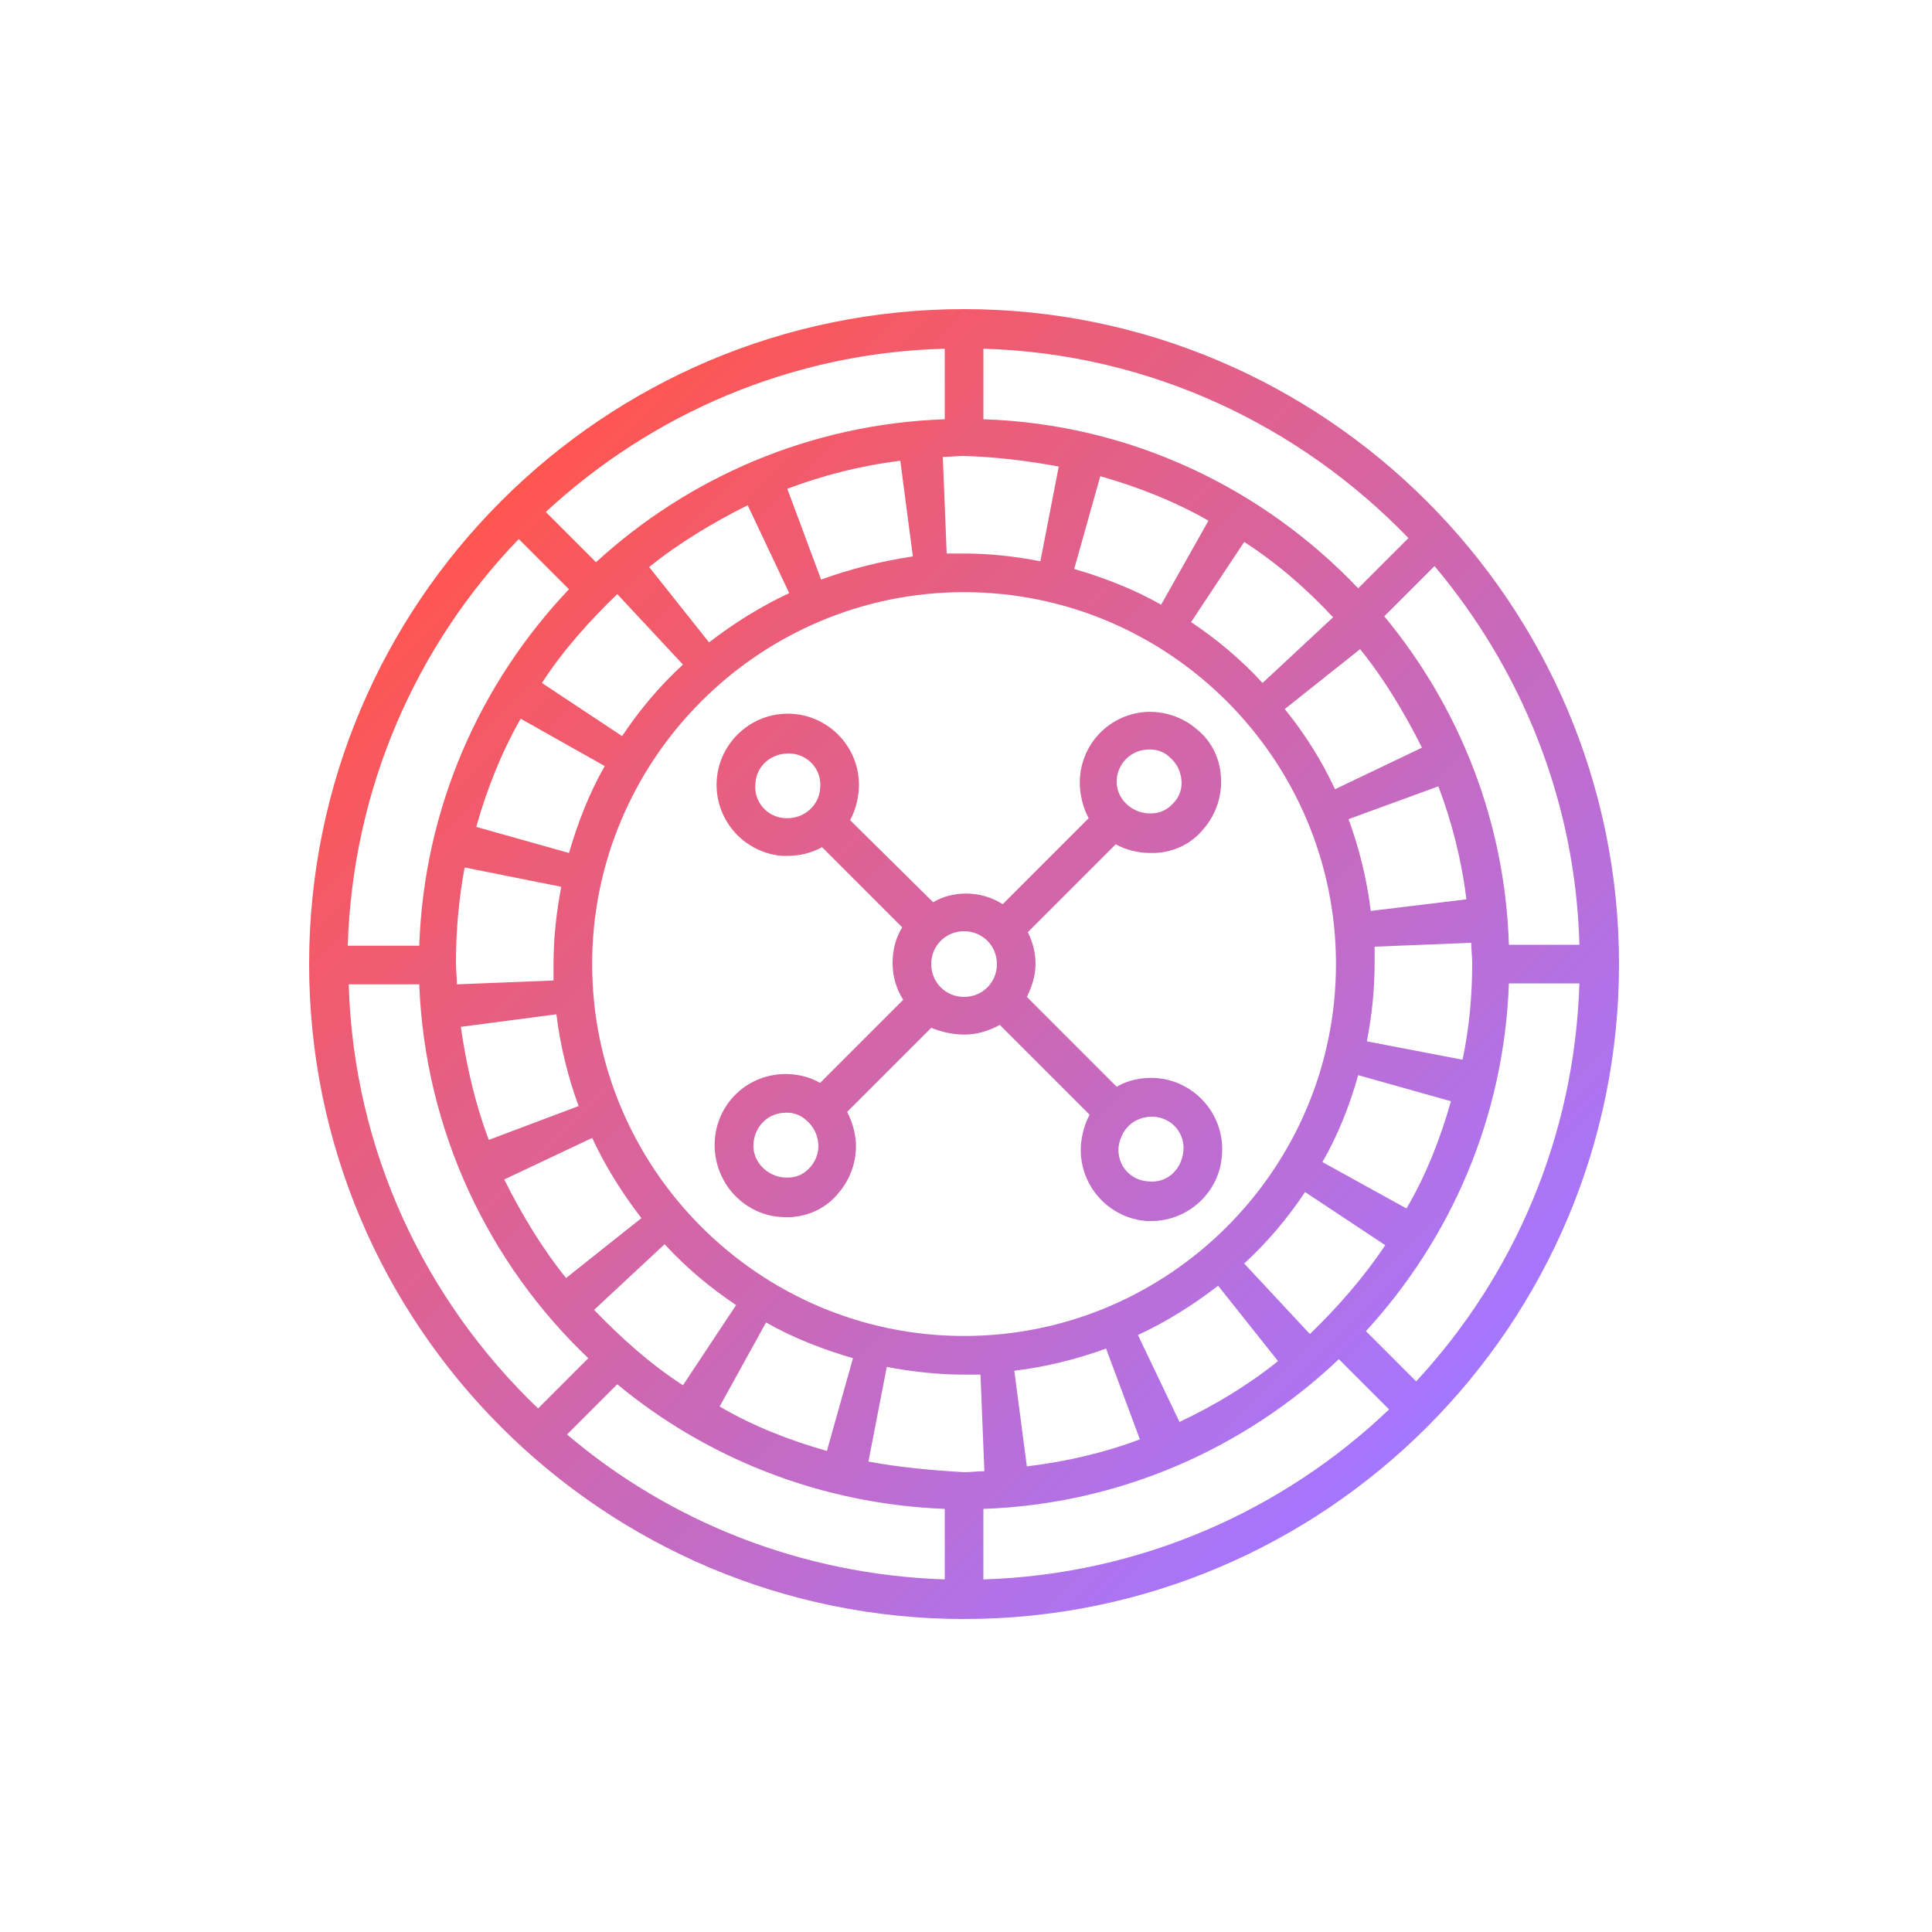 <svg width="200" height="200" xmlns="http://www.w3.org/2000/svg"><defs><linearGradient x1="85.307%" y1="85.307%" x2="14.656%" y2="14.656%" id="a"><stop stop-color="#A576FF" offset="0%"/><stop stop-color="#C66AC0" offset="35.91%"/><stop stop-color="#FF5652" offset="100%"/></linearGradient></defs><path d="M67.8 0C30.4 0 0 30.4 0 67.8s30.4 67.8 67.8 67.8 67.8-30.4 67.8-67.8S105.1 0 67.8 0zm48.7 26.6c9 10.7 14.6 24.3 15 39.2h-7.3c-.4-12.9-5.2-24.7-12.9-34l5.2-5.2zm-66.8 2.8c-3 1.4-5.7 3.1-8.3 5.1l-6.2-7.8c3.1-2.5 6.6-4.6 10.2-6.4l4.3 9.1zm-.2-10.8c3.7-1.4 7.6-2.4 11.7-2.9l1.3 9.9c-3.3.5-6.5 1.3-9.5 2.4l-3.5-9.4zM38.7 36.8c-2.4 2.2-4.5 4.7-6.3 7.4l-8.3-5.5c2.2-3.4 4.9-6.4 7.8-9.2l6.8 7.3zm-8.1 10.5c-1.6 2.8-2.8 5.9-3.7 9l-9.6-2.7c1.1-3.9 2.6-7.7 4.6-11.2l8.7 4.9zm-4.5 12.5c-.5 2.6-.8 5.3-.8 8v1.7l-10 .4c0-.7-.1-1.4-.1-2.2 0-3.4.3-6.7.9-9.9l10 2zM25.6 73c.4 3.3 1.2 6.5 2.3 9.5L18.6 86c-1.4-3.7-2.3-7.6-2.9-11.7l9.9-1.3zm3.7 12.8c1.4 3 3.1 5.7 5.1 8.3l-7.8 6.2c-2.5-3.1-4.6-6.6-6.4-10.2l9.1-4.3zm7.5 11c2.2 2.4 4.7 4.5 7.4 6.3l-5.5 8.3c-3.4-2.2-6.4-4.9-9.2-7.8l7.3-6.8zm10.5 8.1c2.8 1.6 5.9 2.8 9 3.7l-2.7 9.6c-3.9-1.1-7.7-2.6-11.1-4.6l4.8-8.7zm-18-37.1c0-21.2 17.3-38.5 38.5-38.5s38.5 17.3 38.5 38.5-17.3 38.5-38.5 38.5S29.3 89 29.3 67.8zm76.9-18.1c-1.4-3-3.1-5.7-5.2-8.3l7.8-6.2c2.5 3.1 4.6 6.6 6.4 10.2l-9 4.3zm10.7-.3c1.4 3.7 2.4 7.6 2.9 11.7l-9.9 1.2c-.4-3.3-1.2-6.5-2.3-9.5l9.3-3.4zM98.7 38.7c-2.2-2.4-4.7-4.5-7.4-6.3l5.5-8.3c3.4 2.2 6.4 4.8 9.2 7.8l-7.3 6.8zm-10.5-8.1c-2.8-1.6-5.9-2.8-9-3.7l2.7-9.6c3.9 1.1 7.7 2.6 11.2 4.6l-4.9 8.7zm-5.7 77L86 117c-3.7 1.4-7.6 2.3-11.7 2.8l-1.3-9.9c3.3-.4 6.5-1.2 9.5-2.3zm3.3-1.4c3-1.4 5.7-3.1 8.3-5.1l6.2 7.8c-3.1 2.5-6.6 4.6-10.2 6.3l-4.3-9zm11-7.4c2.4-2.2 4.5-4.7 6.3-7.4l8.3 5.5c-2.2 3.3-4.9 6.4-7.8 9.2l-6.8-7.3zm8.1-10.5c1.6-2.8 2.8-5.8 3.7-9l9.6 2.7c-1.1 3.9-2.6 7.7-4.6 11.1l-8.7-4.8zm4.6-12.5c.5-2.6.8-5.3.8-8.1V66l10-.4c0 .7.1 1.4.1 2.1 0 3.4-.3 6.7-1 10l-9.9-1.9zM69.8 4.1c17.3.5 32.8 8 44 19.6l-5.2 5.2c-9.9-10.4-23.6-17-38.8-17.5V4.1zm7.8 12.2l-1.9 9.8c-2.6-.5-5.2-.8-7.9-.8H66l-.4-10c.7 0 1.5-.1 2.2-.1 3.3.1 6.6.5 9.8 1.1zM65.8 4.1v7.3c-13.9.5-26.5 6-36.1 14.8L24.5 21C35.4 10.9 49.9 4.5 65.8 4.1zM21.7 23.8l5.2 5.2c-9.2 9.7-15 22.6-15.5 36.9H4c.5-16.3 7.1-31.1 17.7-42.1zM4.1 69.9h7.3c.6 15.2 7.2 28.9 17.5 38.7l-5.2 5.2C12 102.6 4.6 87.1 4.1 69.9zm61.7 61.6c-14.9-.5-28.5-6-39.1-15l5.2-5.2c9.3 7.7 21.1 12.4 33.9 12.9v7.3zm-7.9-12.2l1.9-9.8c2.6.5 5.3.8 8 .8h1.7l.4 10c-.7 0-1.4.1-2.1.1-3.4-.2-6.7-.5-9.9-1.1zm11.9 12.2v-7.3c14.2-.5 27.1-6.3 36.8-15.5l5.2 5.2c-11 10.5-25.8 17.1-42 17.6zm44.8-20.5l-5.2-5.2c8.8-9.6 14.3-22.1 14.8-36h7.3c-.5 15.9-6.8 30.3-16.9 41.2zM67.8 75.1c1.4 0 2.6-.4 3.7-1l9.3 9.3c-.5.9-.8 2-.9 3.1-.3 4.1 2.8 7.6 6.8 7.9h.5c3.8 0 7.1-3 7.3-6.9.3-4.1-2.8-7.6-6.8-7.9-1.5-.1-2.9.2-4.1.9l-9.3-9.3c.5-1 .9-2.2.9-3.4 0-1.2-.3-2.3-.8-3.3l9.1-9.1c1.1.6 2.3.9 3.6.9h.5c2-.1 3.8-1 5-2.5 1.3-1.5 1.9-3.4 1.8-5.3-.1-2-1-3.8-2.5-5-1.5-1.3-3.4-1.9-5.3-1.8-4.1.3-7.1 3.8-6.8 7.9.1 1.1.4 2.2.9 3.1l-8.9 8.9c-1.1-.7-2.4-1.1-3.8-1.1-1.2 0-2.4.3-3.4.9L56 52.9c.5-.9.8-2 .9-3.1.3-4.1-2.8-7.6-6.8-7.9-4.1-.3-7.6 2.8-7.9 6.8-.3 4.1 2.8 7.6 6.8 7.9h.5c1.3 0 2.5-.3 3.6-.9l8.3 8.3c-.7 1.1-1 2.4-1 3.7 0 1.4.4 2.7 1.1 3.8l-8.6 8.6c-1.2-.7-2.7-1-4.1-.9-4.1.3-7.1 3.8-6.8 7.9.3 3.9 3.5 6.9 7.3 6.9h.5c2-.1 3.8-1 5-2.5 1.3-1.5 1.9-3.4 1.8-5.3-.1-1.1-.4-2.1-.9-3.1l8.7-8.7c1 .4 2.2.7 3.4.7zM85 84.4c.6-.5 1.4-.8 2.2-.8h.2c1.9.1 3.3 1.7 3.1 3.6-.2 1.9-1.7 3.3-3.6 3.1-1.9-.1-3.3-1.7-3.1-3.6.1-.8.5-1.7 1.2-2.3zm1.7-38.8c.9-.1 1.8.2 2.4.8.7.6 1.1 1.4 1.2 2.3.1.9-.2 1.8-.8 2.4-.6.7-1.4 1.1-2.3 1.1-1.8.1-3.5-1.3-3.6-3.1-.1-1.8 1.3-3.4 3.1-3.5zm-37.4 7.1c-1.9-.1-3.3-1.7-3.1-3.6.1-1.8 1.6-3.1 3.4-3.1h.2c1.9.1 3.3 1.7 3.1 3.6-.1 1.8-1.7 3.2-3.6 3.1zm2.6 36.1c-.6.7-1.4 1.1-2.3 1.1-1.8.1-3.5-1.3-3.6-3.1-.1-1.9 1.3-3.5 3.1-3.6.9-.1 1.8.2 2.4.8.7.6 1.1 1.4 1.2 2.3.1.9-.2 1.8-.8 2.5zm15.9-24.4c1.9 0 3.4 1.5 3.4 3.4s-1.5 3.4-3.4 3.4-3.4-1.5-3.4-3.4 1.5-3.4 3.4-3.4z" transform="translate(32 32)" fill="url(#a)"/></svg>